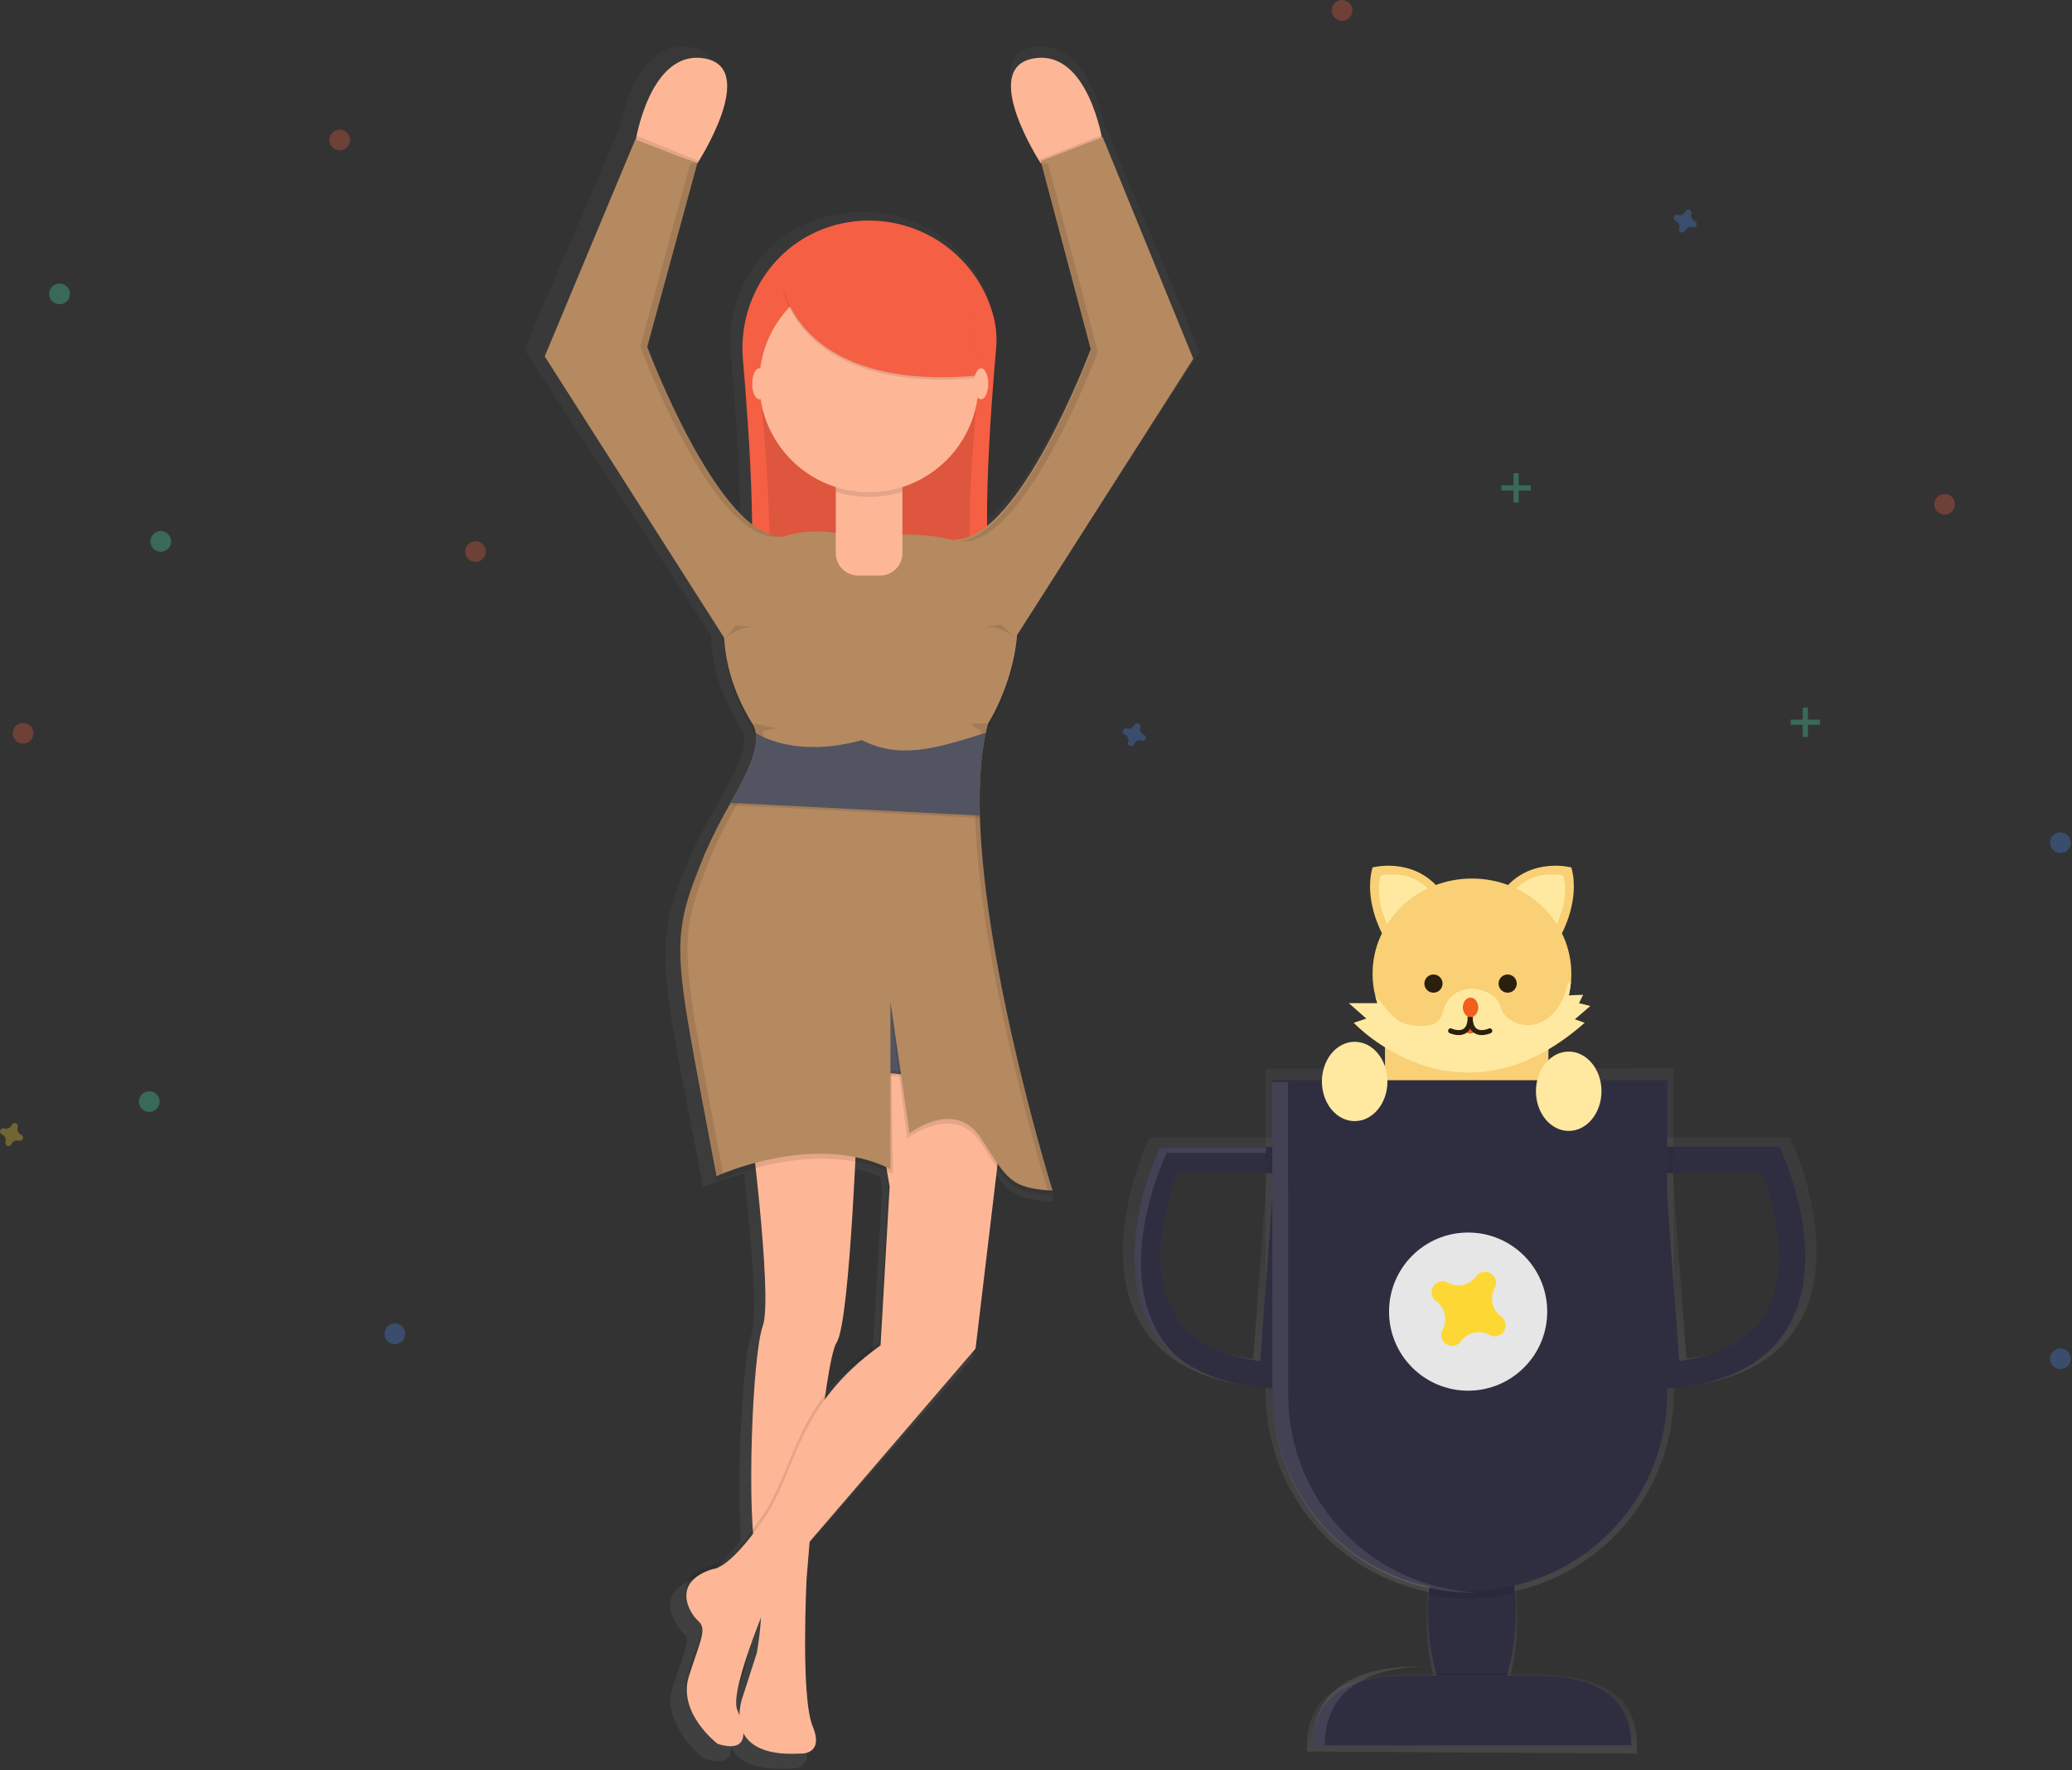 <?xml version="1.0" encoding="UTF-8"?> <svg xmlns="http://www.w3.org/2000/svg" width="831" height="710" viewBox="0 0 831 710" fill="none"><rect x="0" y="0" width="831" height="710" fill="#333333" stroke="none"/><g clip-path="url(#clip0_642_58)"><g opacity="0.7"><path d="M392.11 327.34C392.07 325.894 392.043 324.464 392.03 323.05C391.896 313.814 392.764 304.59 394.62 295.54C394.91 294.24 395.23 292.97 395.62 291.73C400.95 283.34 407.28 268.21 407.84 253.58L481.26 141.23L443.4 50.93L442.87 50.17C440.99 41.59 433.67 15.63 414.51 18.88C394.15 22.33 412.32 53.36 416.63 60.25C417.17 61.12 417.5 61.6 417.5 61.6L417.74 61.52V61.6H417.48L438.26 137.74C436.35 142.64 416.49 192.57 395.08 209.3C394.87 183.16 397.7 149.82 398.85 137.42C399.279 133.042 398.94 128.622 397.85 124.36C391.92 101.68 370.85 84.91 345.72 84.91C338.949 84.908 332.236 86.159 325.92 88.6C315.433 92.673 306.555 100.046 300.626 109.606C294.696 119.167 292.037 130.396 293.05 141.6C294.35 156.16 296.71 185.44 296.88 208.7C274.19 191.47 253.1 136.4 253.1 136.4L274.02 61.6C274.02 61.6 299.92 22.76 277.02 18.88C257.72 15.61 250.43 41.97 248.62 50.36L248.13 51.9L210.26 140.26L285.19 254.85C285.38 266.6 289.19 279.53 296.94 291.74C297.673 292.903 298.172 294.197 298.41 295.55C298.495 296.007 298.555 296.467 298.59 296.93C298.2 303.93 293.37 312.61 287.95 322.14C284.13 328.85 280.04 335.97 277.01 343.19C270.01 359.82 266.72 369.19 266.88 383.19C266.68 400.12 271.88 423.47 281.99 476.19C287.309 473.987 292.784 472.182 298.37 470.79C301.1 494.96 304.13 527.89 301.37 535.22C297.71 545.07 295.37 592.58 297.17 617.93C285.17 633.44 279.94 632.93 279.94 632.93C266.94 636.82 267.62 644.63 270.39 649.81C271.275 651.917 272.598 653.812 274.27 655.37C274.647 655.694 274.983 656.064 275.27 656.47C276.18 659.67 273.78 664.69 269.86 676.47C267.96 682.19 269.19 687.54 271.47 691.98C275.06 700.05 282.47 705.51 282.47 705.51C290.6 707.94 293.26 705.39 293.23 701.07C295.88 706.14 302.41 710.31 317.15 709.47C317.15 709.47 327.24 710.13 322.15 698.25C317.06 686.37 319.63 638.19 319.63 638.19C319.63 638.19 320.11 632.19 320.91 623.1L390.26 544.5L399.26 470.8C405.02 478.94 408.94 481.32 422.41 482.05C422.41 482.05 422.19 481.36 421.79 480.05H422.41C422.41 480.05 393.91 390.78 392.11 327.34ZM340.11 468.29C344.488 469.065 348.77 470.312 352.88 472.01L353.78 477.18L350 541.86C341.533 547.598 333.99 554.591 327.63 562.6C329.17 552.14 330.79 544.15 332.31 541.85C336.06 536.19 338.71 495.34 340.07 468.29H340.11ZM293.26 685.73C292.254 688.38 291.726 691.187 291.7 694.02C291.41 693.24 291.08 692.45 290.7 691.67C288.37 686.39 295.13 667.59 300.7 653.92C300.407 658.847 299.803 663.75 298.89 668.6L293.26 685.73Z" fill="url(#paint0_linear_642_58)"></path></g><path d="M442.26 56.91C442.26 56.91 436.52 19.62 414.53 23.45C392.54 27.28 417.4 65.52 417.4 65.52L442.26 56.91Z" fill="#FDB797"></path><path d="M254.84 56.91C254.84 56.91 260.58 19.62 282.57 23.45C304.56 27.28 279.7 65.52 279.7 65.52L254.84 56.91Z" fill="#FDB797"></path><path d="M382.95 395.36H335.15V432.65H382.95V395.36Z" fill="#535461"></path><path d="M399.48 140.16C399.904 135.852 399.593 131.503 398.56 127.3C396.738 120.197 393.426 113.564 388.843 107.84C384.26 102.117 378.511 97.434 371.979 94.103C365.447 90.773 358.28 88.871 350.956 88.524C343.632 88.177 336.318 89.392 329.5 92.09C308.6 100.39 296.01 121.86 297.96 144.26C300.17 169.6 305.53 240.21 296.96 243.34C342.85 227.09 365.8 226.13 400.21 243.34C391.91 230.97 397.72 159.6 399.48 140.16Z" fill="#F55F44"></path><g opacity="0.1"><path d="M391.93 158.95C392.29 155.543 392.022 152.1 391.14 148.79C386.26 131.15 369.06 118.1 348.53 118.1C342.997 118.088 337.505 119.056 332.31 120.96C314.51 127.52 303.78 144.48 305.44 162.18C307.32 182.18 311.89 237.99 304.55 240.47C343.64 227.63 363.19 226.87 392.55 240.47C385.49 230.7 390.44 174.27 391.93 158.95Z" fill="black"></path></g><path d="M299.93 442.2C299.93 442.2 310.21 520.2 305.93 531.87C301.65 543.54 299.28 609.2 303.51 625.44C307.74 641.68 303.51 663.13 303.51 663.13L298.07 680.02C298.07 680.02 287.79 705.36 321.07 703.41C321.07 703.41 330.75 704.06 325.91 692.41C321.07 680.76 323.49 633.28 323.49 633.28C323.49 633.28 330.14 546.86 335.59 538.41C341.04 529.96 344.06 442.24 344.06 442.24L299.93 442.2Z" fill="#FDB797"></path><path opacity="0.1" d="M287.26 698.23C287.26 698.23 270.93 685.88 275.77 670.94C280.61 656 283.03 652.1 279.4 648.85C275.77 645.6 268.51 633.25 285.4 628.06C285.4 628.06 291.4 628.71 305.4 608.57C319.4 588.43 318.1 563.08 352.59 538.39L356.22 474.71L348.33 428.6L403.38 433.15L390.68 539.72L310.82 632.6C310.82 632.6 291.46 676.14 295.09 684.6C298.72 693.06 299.93 702.12 287.26 698.23Z" fill="black"></path><path d="M287.83 699.53C287.83 699.53 271.5 687.18 276.34 672.24C281.18 657.3 283.6 653.4 279.97 650.15C276.34 646.9 269.08 634.55 285.97 629.36C285.97 629.36 291.97 630.01 305.97 609.87C319.97 589.73 318.67 564.38 353.16 539.69L356.79 476.01L348.93 429.87L403.98 434.42L391.26 540.97L311.42 633.9C311.42 633.9 292.06 677.44 295.69 685.9C299.32 694.36 300.54 703.42 287.83 699.53Z" fill="#FDB797"></path><path opacity="0.1" d="M422.15 479.49C404.94 478.49 403.98 474.71 393.47 458.49C382.96 442.27 363.83 456.58 363.83 456.58L357.14 404L358.14 470.92C327.55 455.62 287.39 473.79 287.39 473.79C270.14 381.97 267.86 380.6 282.56 344.69C285.654 337.582 289.16 330.66 293.06 323.96C299.12 313.02 304.43 303.18 303.06 295.86C302.834 294.531 302.355 293.258 301.65 292.11C278.12 254.01 292.17 208.75 336.36 215.92C338.61 216.28 339.89 216.58 339.89 216.58H357.1C426.89 212.76 408.73 272.03 396.3 292.11C395.97 293.32 395.66 294.58 395.38 295.86C393.3 305.34 392.63 316.71 392.97 329.08C394.74 391.53 422.15 479.49 422.15 479.49Z" fill="black"></path><path d="M422.15 477.6C404.94 476.6 403.98 472.82 393.47 456.6C382.96 440.38 364.79 454.6 364.79 454.6L357.14 402.021V468.941C326.55 453.641 287.35 471.811 287.35 471.811C270.14 380.031 267.87 378.671 282.57 342.741C285.664 335.632 289.17 328.711 293.07 322.01C299.13 311.07 304.44 301.23 303.07 293.91C302.843 292.582 302.365 291.309 301.66 290.16C278.13 252.06 292.18 206.8 336.37 213.97C338.62 214.33 339.9 214.63 339.9 214.63H357.11C426.9 210.81 408.74 270.08 396.31 290.16C395.98 291.37 395.67 292.63 395.39 293.91C393.31 303.39 392.64 314.76 392.98 327.13C394.74 389.6 422.15 477.6 422.15 477.6Z" fill="#B58A61"></path><path d="M335.15 180.24H361.92V221.88C361.92 224.267 360.972 226.556 359.284 228.244C357.597 229.932 355.307 230.88 352.92 230.88H344.2C341.813 230.88 339.524 229.932 337.836 228.244C336.149 226.556 335.2 224.267 335.2 221.88V180.24H335.15Z" fill="#FDB797"></path><path d="M406.59 256.84L478.59 143.91L442.26 55L417.37 64.6L437.45 140.13C437.45 140.13 408.77 217 382.95 216.33L406.59 256.84Z" fill="#B58A61"></path><path opacity="0.1" d="M335.15 197.28C343.858 200.055 353.213 200.055 361.92 197.28V182.16H335.15V197.28Z" fill="black"></path><path d="M348.53 197.45C372.819 197.45 392.51 177.76 392.51 153.47C392.51 129.181 372.819 109.49 348.53 109.49C324.24 109.49 304.55 129.181 304.55 153.47C304.55 177.76 324.24 197.45 348.53 197.45Z" fill="#FDB797"></path><g opacity="0.1"><path d="M314.11 116.19C314.11 116.19 320.8 158.26 392.51 151.56L389.64 126.7L366.7 106.6H339.93L314.11 116.19Z" fill="black"></path></g><path d="M314.11 115.23C314.11 115.23 320.8 157.3 392.51 150.6L389.64 125.74L366.69 105.66H339.93L314.11 115.23Z" fill="#F55F44"></path><path d="M393.47 160.16C395.055 160.16 396.34 157.38 396.34 153.95C396.34 150.521 395.055 147.74 393.47 147.74C391.885 147.74 390.6 150.521 390.6 153.95C390.6 157.38 391.885 160.16 393.47 160.16Z" fill="#FDB797"></path><path d="M304.55 160.16C306.135 160.16 307.42 157.38 307.42 153.95C307.42 150.521 306.135 147.74 304.55 147.74C302.965 147.74 301.68 150.521 301.68 153.95C301.68 157.38 302.965 160.16 304.55 160.16Z" fill="#FDB797"></path><path d="M290.47 255.89L218.47 142.96L254.8 55.96L279.66 65.52L259.58 139.14C259.58 139.14 288.26 216.01 314.08 215.34L290.47 255.89Z" fill="#B58A61"></path><g opacity="0.1"><path d="M389.64 290.19C389.31 291.4 393.78 292.66 393.5 293.94C391.42 303.42 390.75 314.79 391.09 327.16C392.78 388.31 419.09 473.89 420.19 477.45L422.19 477.58C422.19 477.58 394.78 389.58 393.05 327.16C392.71 314.79 393.37 303.42 395.46 293.94C395.74 292.66 396.04 291.41 396.38 290.19H389.64Z" fill="black"></path></g><path opacity="0.1" d="M393.01 328.12L293.06 323C299.12 312.06 304.43 302.22 303.06 294.9C303.06 294.9 332.31 314.9 395.38 294.9C393.33 304.38 392.66 315.75 393.01 328.12Z" fill="black"></path><g opacity="0.1"><path d="M285.45 342.77C288.544 335.662 292.05 328.741 295.95 322.04C302.01 311.1 307.32 301.26 305.95 293.94C305.71 292.6 313.53 292.1 312.16 292.1C309.27 292.1 304.51 290.19 301.66 290.19C300.3 290.19 302.84 292.6 303.07 293.94C304.4 301.26 299.07 311.1 293.07 322.04C289.17 328.741 285.664 335.662 282.57 342.77C267.87 378.7 270.14 380.06 287.35 471.84C287.35 471.84 288.3 471.4 290.01 470.72C273.01 380.06 270.81 378.6 285.45 342.77Z" fill="black"></path></g><path d="M393.01 327.16L293.06 322.05C299.12 311.11 304.43 301.27 303.06 293.95C303.06 293.95 317.9 304.54 345.62 296.89C360.92 304.54 374.76 300.48 395.37 293.95C393.33 303.42 392.66 314.79 393.01 327.16Z" fill="#535461"></path><path opacity="0.1" d="M290.69 256.25L294.99 250.99L304.07 251.47C301.629 251.278 299.175 251.605 296.869 252.429C294.563 253.252 292.457 254.555 290.69 256.25Z" fill="black"></path><path opacity="0.1" d="M407.33 256.25L401.59 250.51L393.94 251.51C396.38 251.311 398.835 251.631 401.142 252.448C403.45 253.265 405.559 254.56 407.33 256.25Z" fill="black"></path><path opacity="0.1" d="M357.14 431.53L360.96 431.69L361.43 430.57L357.14 430.53V431.53Z" fill="black"></path><path opacity="0.1" d="M254.84 55.95L255.31 54.44L280.29 64.58L279.7 65.52L254.84 55.95Z" fill="black"></path><path opacity="0.1" d="M441.72 54.25L416.54 64.18L417.37 64.56L442.23 55L441.72 54.25Z" fill="black"></path><path opacity="0.1" d="M259.62 139.13L279.7 65.51H276.83L256.75 139.13C256.75 139.13 285.43 216 311.25 215.33H314.12C288.26 216.01 259.62 139.13 259.62 139.13Z" fill="black"></path><path opacity="0.1" d="M437.45 141.05L417.37 65.519H420.26L440.34 141.05C440.34 141.05 411.66 217.92 385.84 217.25H382.97C408.76 217.92 437.45 141.05 437.45 141.05Z" fill="black"></path><path d="M590.33 693.27C600.376 693.27 608.52 673.275 608.52 648.61C608.52 623.945 600.376 603.95 590.33 603.95C580.284 603.95 572.14 623.945 572.14 648.61C572.14 673.275 580.284 693.27 590.33 693.27Z" fill="url(#paint1_linear_642_58)"></path><path d="M656.52 703.4L524.2 702.6V700.37C524.2 676.62 543.44 671.82 567.2 671.81H613.51C637.26 671.81 656.51 676.58 656.51 700.33L656.52 703.4Z" fill="url(#paint2_linear_642_58)"></path><path d="M512.62 556.87L507.21 556.48C483.26 554.76 466.59 546.29 457.64 531.29C440.54 502.64 458.82 461.29 459.64 459.53L461.08 456.33H520.08L512.62 556.87ZM468.26 467.2C464.61 476.83 455.26 506.05 467.02 525.75C473.4 536.42 485.36 542.92 502.62 545.11L508.36 467.18L468.26 467.2Z" fill="url(#paint3_linear_642_58)"></path><path d="M666.32 556.81L658.83 456.26H717.83L719.27 459.46C720.06 461.21 738.37 502.55 721.27 531.21C712.33 546.21 695.66 554.7 671.72 556.44L666.32 556.81ZM670.54 467.12L676.35 545.04C693.61 542.84 705.56 536.33 711.94 525.65C723.7 505.94 714.31 476.73 710.65 467.1L670.54 467.12Z" fill="url(#paint4_linear_642_58)"></path><path d="M589.5 640.34C567.788 640.348 546.963 631.731 531.604 616.385C516.245 601.039 507.611 580.221 507.6 558.51L507.54 428.68L671.26 428.6L671.32 558.43C671.331 580.141 662.717 600.968 647.373 616.329C632.029 631.689 611.212 640.326 589.5 640.34Z" fill="url(#paint5_linear_642_58)"></path><path d="M596.02 385.79H580.47C566.663 385.79 555.47 396.983 555.47 410.79V450.74C555.47 464.547 566.663 475.74 580.47 475.74H596.02C609.827 475.74 621.02 464.547 621.02 450.74V410.79C621.02 396.983 609.827 385.79 596.02 385.79Z" fill="#F9D075"></path><path d="M554.261 374.36C554.261 374.36 546.821 360.87 550.471 347.96C550.471 347.96 566.19 343.75 576.86 356.1L554.261 374.36Z" fill="#F9D075"></path><path d="M556.55 370.89C556.55 370.89 551.02 360.89 553.73 351.25C553.73 351.25 565.42 348.12 573.36 357.31L556.55 370.89Z" fill="#FFE9A1"></path><path d="M624.14 370.89C624.14 370.89 629.67 360.89 626.96 351.25C626.96 351.25 615.27 348.12 607.33 357.31L624.14 370.89Z" fill="#FFE9A1"></path><path d="M626.42 374.36C626.42 374.36 633.86 360.87 630.21 347.96C630.21 347.96 614.49 343.75 603.82 356.1L626.42 374.36Z" fill="#F9D075"></path><path d="M624.14 370.89C624.14 370.89 629.67 360.89 626.96 351.25C626.96 351.25 615.27 348.12 607.33 357.31L624.14 370.89Z" fill="#FFE9A1"></path><path d="M630.201 390.6C630.201 391.667 630.154 392.727 630.06 393.78C628.37 413.38 611.231 428.78 590.341 428.78C571.641 428.78 555.941 416.44 551.641 399.78C550.869 396.778 550.479 393.69 550.48 390.59C550.48 369.51 568.331 352.41 590.341 352.41C612.351 352.41 630.201 369.54 630.201 390.6Z" fill="#F9D075"></path><path d="M556.38 408.87L553.38 402.41H540.98L547.98 408.59L542.93 410.27C542.93 410.27 584.75 455.18 635.56 410.27L631.63 408.87L637.81 403.54L633.26 402.41L634.94 399.04L628.161 399.32L620.341 413.91L594.26 425.43L556.38 408.87Z" fill="#FFE9A1"></path><path d="M604.66 398.2C606.676 398.2 608.31 396.566 608.31 394.55C608.31 392.535 606.676 390.9 604.66 390.9C602.644 390.9 601.01 392.535 601.01 394.55C601.01 396.566 602.644 398.2 604.66 398.2Z" fill="#2B1F0E"></path><path d="M574.91 398.2C576.926 398.2 578.56 396.566 578.56 394.55C578.56 392.535 576.926 390.9 574.91 390.9C572.894 390.9 571.26 392.535 571.26 394.55C571.26 396.566 572.894 398.2 574.91 398.2Z" fill="#2B1F0E"></path><path d="M630.07 393.8C628.38 413.4 611.24 428.8 590.35 428.8C571.65 428.8 555.95 416.46 551.65 399.8C553.65 401.62 555.44 404.26 557.04 405.98C558.202 407.349 559.548 408.55 561.04 409.55C563.49 411.05 566.47 411.4 569.34 411.55C571.93 411.65 574.81 411.49 576.66 409.67C578.51 407.85 578.72 405.2 579.78 402.94C580.596 401.311 581.79 399.901 583.262 398.828C584.733 397.755 586.44 397.049 588.24 396.77C591.874 396.259 595.566 397.165 598.55 399.3C599.359 399.828 600.058 400.507 600.61 401.3C601.187 402.396 601.66 403.545 602.02 404.73C604.33 410.33 611.79 412.58 617.42 410.34C623.05 408.1 626.78 402.45 628.17 396.55C628.43 395.38 628.98 393.92 630.07 393.8Z" fill="#FFE9A1"></path><path d="M589.78 412.52L588.1 414.2C588.581 414.434 589.109 414.556 589.645 414.556C590.18 414.556 590.708 414.434 591.19 414.2L589.78 412.52Z" fill="#F25F1D"></path><path d="M581.78 413.5C581.78 413.5 589.64 417.15 589.64 407.89" stroke="#2B1F0E" stroke-width="2" stroke-miterlimit="10" stroke-linecap="round"></path><path d="M597.5 413.5C597.5 413.5 589.64 417.15 589.64 407.89" stroke="#2B1F0E" stroke-width="2" stroke-miterlimit="10" stroke-linecap="round"></path><path d="M589.78 408.02C591.487 408.02 592.87 406.261 592.87 404.09C592.87 401.92 591.487 400.16 589.78 400.16C588.074 400.16 586.69 401.92 586.69 404.09C586.69 406.261 588.074 408.02 589.78 408.02Z" fill="#F25F1D"></path><path d="M590.31 689.3C600.03 689.3 607.91 669.959 607.91 646.1C607.91 622.242 600.03 602.9 590.31 602.9C580.59 602.9 572.71 622.242 572.71 646.1C572.71 669.959 580.59 689.3 590.31 689.3Z" fill="#2F2E41"></path><path d="M515.13 557.36L509.9 556.98C486.74 555.32 470.6 547.12 461.9 532.61C445.36 504.89 463.04 464.89 463.8 463.2L465.19 460.1H522.24L515.13 557.36ZM472.18 470.6C468.65 479.91 459.59 508.18 470.98 527.24C477.15 537.56 488.72 543.85 505.42 545.97L510.97 470.6H472.18Z" fill="#2F2E41"></path><path d="M663.81 557.29L656.56 460.02H713.61L715.01 463.12C715.77 464.81 733.49 504.8 717.01 532.53C708.37 547.04 692.24 555.25 669.08 556.94L663.81 557.29ZM667.89 470.53L673.51 545.91C690.2 543.78 701.77 537.48 707.93 527.15C719.31 508.08 710.22 479.83 706.68 470.51L667.89 470.53Z" fill="#2F2E41"></path><g opacity="0.1"><path d="M464.65 535C448.11 507.28 465.79 467.28 466.55 465.59L467.94 462.49H507.69L507.86 460.24H465.23L463.84 463.34C463.08 465.03 445.4 505.04 461.94 532.75C464.744 537.455 468.42 541.582 472.77 544.91C469.583 542.032 466.845 538.691 464.65 535Z" fill="white"></path></g><path opacity="0.05" d="M668.62 460.02L671.14 460.14L670.92 470.4L668.63 470.53L668.62 460.02Z" fill="black"></path><path opacity="0.05" d="M510.28 460.09H507.56V470.6H510.28V460.09Z" fill="black"></path><path opacity="0.1" d="M590.26 606.06C581.9 606.06 574.91 620.38 573.12 639.57C578.497 640.696 583.976 641.263 589.47 641.26C595.5 641.275 601.512 640.604 607.39 639.26C605.57 620.2 598.6 606.05 590.26 606.06Z" fill="black"></path><path d="M510.26 433.31H668.66V558.9C668.66 569.3 666.611 579.599 662.631 589.208C658.651 598.817 652.817 607.548 645.463 614.902C638.108 622.257 629.377 628.091 619.768 632.071C610.159 636.051 599.86 638.1 589.46 638.1C568.455 638.1 548.31 629.755 533.457 614.902C518.604 600.05 510.26 579.905 510.26 558.9V433.31Z" fill="#2F2E41"></path><path opacity="0.1" d="M516.63 559.65L516.58 434.06H510.26L510.31 559.65C510.32 580.653 518.673 600.792 533.532 615.637C548.39 630.482 568.536 638.818 589.54 638.81C590.6 638.81 591.65 638.81 592.7 638.74C572.26 637.934 552.925 629.25 538.745 614.507C524.565 599.763 516.64 580.105 516.63 559.65Z" fill="white"></path><path opacity="0.1" d="M605.37 671.1H575.26C578.35 683.57 583.94 691.9 590.32 691.89C596.7 691.88 602.26 683.6 605.37 671.1Z" fill="black"></path><path d="M654.33 700.07L526.33 700.12C526.33 679.19 543.33 672.21 564.21 672.21H616.41C637.34 672.21 654.32 679.21 654.32 700.09L654.33 700.07Z" fill="#2F2E41"></path><path opacity="0.1" d="M572.88 668.51H567.88C544.88 668.51 526.29 677.15 526.3 700.13H531.3C531.26 677.15 549.9 668.52 572.88 668.51Z" fill="white"></path><path d="M588.81 557.85C606.328 557.85 620.53 543.649 620.53 526.13C620.53 508.612 606.328 494.41 588.81 494.41C571.291 494.41 557.09 508.612 557.09 526.13C557.09 543.649 571.291 557.85 588.81 557.85Z" fill="#E6E6E6"></path><path d="M629.15 453.65C636.407 453.65 642.29 446.527 642.29 437.74C642.29 428.953 636.407 421.83 629.15 421.83C621.893 421.83 616.01 428.953 616.01 437.74C616.01 446.527 621.893 453.65 629.15 453.65Z" fill="#FFE9A1"></path><path d="M543.31 449.72C550.567 449.72 556.45 442.597 556.45 433.81C556.45 425.024 550.567 417.9 543.31 417.9C536.053 417.9 530.17 425.024 530.17 433.81C530.17 442.597 536.053 449.72 543.31 449.72Z" fill="#FFE9A1"></path><g opacity="0.3"><path d="M609.08 189.82H607V201.6H609.08V189.82Z" fill="#47E6B1"></path><path d="M613.931 196.75V194.67H602.151V196.75H613.931Z" fill="#47E6B1"></path></g><g opacity="0.3"><path d="M725.08 283.82H723V295.6H725.08V283.82Z" fill="#47E6B1"></path><path d="M729.931 290.75V288.67H718.151V290.75H729.931Z" fill="#47E6B1"></path></g><path opacity="0.3" d="M679.77 88.75C679.197 88.5 678.736 88.048 678.474 87.48C678.212 86.912 678.168 86.268 678.35 85.67C678.381 85.579 678.401 85.485 678.41 85.39C678.424 85.118 678.351 84.848 678.201 84.62C678.051 84.393 677.833 84.219 677.577 84.124C677.322 84.029 677.043 84.018 676.781 84.093C676.519 84.168 676.287 84.324 676.12 84.54C676.064 84.617 676.017 84.701 675.98 84.79C675.73 85.363 675.278 85.824 674.711 86.086C674.143 86.348 673.498 86.392 672.9 86.21C672.81 86.179 672.716 86.159 672.62 86.15C672.348 86.136 672.079 86.209 671.851 86.359C671.623 86.509 671.449 86.727 671.354 86.983C671.26 87.238 671.249 87.517 671.324 87.779C671.398 88.041 671.555 88.273 671.77 88.44C671.848 88.496 671.932 88.543 672.02 88.58C672.593 88.83 673.055 89.282 673.317 89.85C673.578 90.417 673.622 91.062 673.44 91.66C673.409 91.751 673.389 91.844 673.38 91.94C673.366 92.212 673.439 92.481 673.589 92.709C673.739 92.937 673.958 93.111 674.213 93.206C674.469 93.3 674.748 93.311 675.01 93.237C675.272 93.162 675.503 93.005 675.67 92.79C675.727 92.712 675.774 92.628 675.81 92.54C676.06 91.967 676.512 91.505 677.08 91.243C677.648 90.982 678.292 90.938 678.89 91.12C678.981 91.151 679.075 91.171 679.17 91.18C679.442 91.194 679.712 91.121 679.94 90.971C680.167 90.821 680.341 90.602 680.436 90.347C680.531 90.091 680.542 89.812 680.467 89.55C680.392 89.288 680.236 89.057 680.02 88.89C679.943 88.834 679.859 88.787 679.77 88.75Z" fill="#4D8AF0"></path><path opacity="0.3" d="M458.77 294.75C458.197 294.5 457.736 294.048 457.474 293.48C457.212 292.912 457.168 292.268 457.35 291.67C457.381 291.579 457.401 291.485 457.41 291.39C457.424 291.118 457.351 290.848 457.201 290.62C457.051 290.393 456.833 290.219 456.577 290.124C456.322 290.029 456.043 290.018 455.781 290.093C455.519 290.168 455.287 290.324 455.12 290.54C455.064 290.617 455.017 290.701 454.98 290.79C454.73 291.363 454.278 291.824 453.711 292.086C453.143 292.348 452.498 292.392 451.9 292.21C451.81 292.179 451.716 292.159 451.62 292.15C451.348 292.136 451.079 292.209 450.851 292.359C450.623 292.509 450.449 292.727 450.354 292.983C450.26 293.238 450.249 293.517 450.324 293.779C450.398 294.041 450.555 294.273 450.77 294.44C450.848 294.496 450.932 294.543 451.02 294.58C451.593 294.83 452.055 295.282 452.317 295.85C452.578 296.417 452.622 297.062 452.44 297.66C452.409 297.75 452.389 297.844 452.38 297.94C452.366 298.212 452.439 298.482 452.589 298.709C452.739 298.937 452.958 299.111 453.213 299.206C453.469 299.301 453.748 299.311 454.01 299.237C454.272 299.162 454.503 299.005 454.67 298.79C454.727 298.712 454.774 298.628 454.81 298.54C455.06 297.967 455.512 297.505 456.08 297.244C456.648 296.982 457.292 296.938 457.89 297.12C457.981 297.151 458.075 297.171 458.17 297.18C458.442 297.194 458.712 297.121 458.94 296.971C459.167 296.821 459.341 296.602 459.436 296.347C459.531 296.091 459.542 295.812 459.467 295.55C459.392 295.288 459.236 295.057 459.02 294.89C458.943 294.833 458.859 294.786 458.77 294.75Z" fill="#4D8AF0"></path><path d="M602.061 528.085C600.301 526.825 599.065 524.962 598.588 522.85C598.111 520.738 598.427 518.524 599.476 516.63C599.646 516.345 599.782 516.041 599.881 515.725C600.125 514.813 600.072 513.848 599.729 512.968C599.386 512.089 598.771 511.343 597.974 510.837C597.178 510.331 596.24 510.093 595.299 510.157C594.357 510.221 593.461 510.584 592.74 511.193C592.493 511.415 592.273 511.665 592.085 511.939C590.825 513.699 588.962 514.935 586.85 515.412C584.738 515.889 582.524 515.573 580.63 514.524C580.345 514.354 580.041 514.218 579.725 514.119C578.813 513.875 577.848 513.928 576.968 514.271C576.089 514.614 575.342 515.228 574.837 516.025C574.331 516.822 574.093 517.76 574.157 518.701C574.221 519.643 574.584 520.539 575.193 521.26C575.415 521.507 575.665 521.726 575.939 521.915C577.699 523.175 578.935 525.038 579.412 527.15C579.888 529.262 579.573 531.476 578.524 533.37C578.354 533.655 578.218 533.958 578.119 534.275C577.875 535.187 577.928 536.152 578.271 537.031C578.614 537.911 579.229 538.657 580.025 539.163C580.822 539.669 581.759 539.907 582.701 539.843C583.643 539.779 584.539 539.416 585.26 538.807C585.507 538.585 585.726 538.334 585.915 538.061C587.175 536.301 589.038 535.065 591.15 534.588C593.262 534.111 595.476 534.427 597.37 535.476C597.655 535.646 597.958 535.782 598.275 535.881C599.186 536.125 600.152 536.072 601.031 535.729C601.911 535.386 602.657 534.771 603.163 533.975C603.669 533.178 603.907 532.24 603.843 531.299C603.779 530.357 603.416 529.461 602.807 528.74C602.585 528.493 602.334 528.273 602.061 528.085Z" fill="#FDD835"></path><path opacity="0.3" d="M8.52 455.21C7.947 454.96 7.486 454.508 7.224 453.94C6.962 453.372 6.918 452.728 7.1 452.13C7.131 452.039 7.151 451.945 7.16 451.85C7.174 451.578 7.101 451.308 6.951 451.08C6.801 450.853 6.583 450.679 6.327 450.584C6.072 450.489 5.793 450.478 5.531 450.553C5.269 450.628 5.037 450.784 4.87 451C4.814 451.077 4.767 451.161 4.73 451.25C4.48 451.823 4.028 452.284 3.461 452.546C2.893 452.808 2.248 452.852 1.65 452.67C1.56 452.639 1.466 452.619 1.37 452.61C1.098 452.596 0.829 452.669 0.601 452.819C0.373 452.969 0.199 453.187 0.104 453.443C0.01 453.698 -0.001 453.977 0.074 454.239C0.148 454.501 0.305 454.733 0.52 454.9C0.598 454.956 0.682 455.003 0.77 455.04C1.343 455.29 1.805 455.742 2.067 456.309C2.328 456.877 2.372 457.522 2.19 458.12C2.159 458.21 2.139 458.304 2.13 458.4C2.116 458.672 2.189 458.941 2.339 459.169C2.489 459.397 2.708 459.571 2.963 459.666C3.219 459.76 3.498 459.771 3.76 459.696C4.022 459.622 4.253 459.465 4.42 459.25C4.477 459.172 4.524 459.088 4.56 459C4.81 458.427 5.262 457.965 5.83 457.703C6.398 457.442 7.042 457.398 7.64 457.58C7.731 457.611 7.825 457.631 7.92 457.64C8.192 457.654 8.462 457.581 8.69 457.431C8.917 457.281 9.091 457.062 9.186 456.807C9.281 456.551 9.292 456.272 9.217 456.01C9.142 455.748 8.986 455.517 8.77 455.35C8.693 455.293 8.609 455.246 8.52 455.21Z" fill="#FDD835"></path><path opacity="0.3" d="M190.7 225.41C192.998 225.41 194.86 223.547 194.86 221.25C194.86 218.952 192.998 217.09 190.7 217.09C188.403 217.09 186.54 218.952 186.54 221.25C186.54 223.547 188.403 225.41 190.7 225.41Z" fill="#F55F44"></path><path opacity="0.3" d="M538.25 8.32C540.547 8.32 542.41 6.457 542.41 4.16C542.41 1.863 540.547 0 538.25 0C535.952 0 534.09 1.863 534.09 4.16C534.09 6.457 535.952 8.32 538.25 8.32Z" fill="#F55F44"></path><path opacity="0.3" d="M136.25 60.32C138.547 60.32 140.41 58.458 140.41 56.16C140.41 53.862 138.547 52 136.25 52C133.952 52 132.09 53.862 132.09 56.16C132.09 58.458 133.952 60.32 136.25 60.32Z" fill="#F55F44"></path><path opacity="0.3" d="M9.25 298.32C11.547 298.32 13.41 296.458 13.41 294.16C13.41 291.862 11.547 290 9.25 290C6.952 290 5.09 291.862 5.09 294.16C5.09 296.458 6.952 298.32 9.25 298.32Z" fill="#F55F44"></path><path opacity="0.3" d="M779.9 206.45C782.198 206.45 784.06 204.587 784.06 202.29C784.06 199.992 782.198 198.13 779.9 198.13C777.603 198.13 775.74 199.992 775.74 202.29C775.74 204.587 777.603 206.45 779.9 206.45Z" fill="#F55F44"></path><path opacity="0.3" d="M826.36 342.19C828.658 342.19 830.52 340.328 830.52 338.03C830.52 335.733 828.658 333.87 826.36 333.87C824.063 333.87 822.2 335.733 822.2 338.03C822.2 340.328 824.063 342.19 826.36 342.19Z" fill="#4D8AF0"></path><path opacity="0.3" d="M826.36 549.19C828.658 549.19 830.52 547.328 830.52 545.03C830.52 542.733 828.658 540.87 826.36 540.87C824.063 540.87 822.2 542.733 822.2 545.03C822.2 547.328 824.063 549.19 826.36 549.19Z" fill="#4D8AF0"></path><path opacity="0.3" d="M158.36 539.19C160.658 539.19 162.52 537.328 162.52 535.03C162.52 532.733 160.658 530.87 158.36 530.87C156.063 530.87 154.2 532.733 154.2 535.03C154.2 537.328 156.063 539.19 158.36 539.19Z" fill="#4D8AF0"></path><path opacity="0.3" d="M59.87 446.05C62.167 446.05 64.03 444.188 64.03 441.89C64.03 439.593 62.167 437.73 59.87 437.73C57.572 437.73 55.71 439.593 55.71 441.89C55.71 444.188 57.572 446.05 59.87 446.05Z" fill="#47E6B1"></path><path opacity="0.3" d="M64.48 221.34C66.778 221.34 68.64 219.477 68.64 217.18C68.64 214.882 66.778 213.02 64.48 213.02C62.183 213.02 60.32 214.882 60.32 217.18C60.32 219.477 62.183 221.34 64.48 221.34Z" fill="#47E6B1"></path><path opacity="0.3" d="M23.89 122.06C26.188 122.06 28.05 120.198 28.05 117.9C28.05 115.603 26.188 113.74 23.89 113.74C21.593 113.74 19.73 115.603 19.73 117.9C19.73 120.198 21.593 122.06 23.89 122.06Z" fill="#47E6B1"></path></g><defs><linearGradient id="paint0_linear_642_58" x1="345.76" y1="709.6" x2="345.76" y2="18.6" gradientUnits="userSpaceOnUse"><stop stop-color="#808080" stop-opacity="0.25"></stop><stop offset="0.54" stop-color="#808080" stop-opacity="0.12"></stop><stop offset="1" stop-color="#808080" stop-opacity="0.1"></stop></linearGradient><linearGradient id="paint1_linear_642_58" x1="590.292" y1="693.329" x2="590.261" y2="604.019" gradientUnits="userSpaceOnUse"><stop stop-color="#808080" stop-opacity="0.25"></stop><stop offset="0.54" stop-color="#808080" stop-opacity="0.12"></stop><stop offset="1" stop-color="#808080" stop-opacity="0.1"></stop></linearGradient><linearGradient id="paint2_linear_642_58" x1="590.306" y1="703.489" x2="590.295" y2="671.829" gradientUnits="userSpaceOnUse"><stop stop-color="#808080" stop-opacity="0.25"></stop><stop offset="0.54" stop-color="#808080" stop-opacity="0.12"></stop><stop offset="1" stop-color="#808080" stop-opacity="0.1"></stop></linearGradient><linearGradient id="paint3_linear_642_58" x1="485.174" y1="556.936" x2="485.139" y2="456.386" gradientUnits="userSpaceOnUse"><stop stop-color="#808080" stop-opacity="0.25"></stop><stop offset="0.54" stop-color="#808080" stop-opacity="0.12"></stop><stop offset="1" stop-color="#808080" stop-opacity="0.1"></stop></linearGradient><linearGradient id="paint4_linear_642_58" x1="693.665" y1="556.863" x2="693.63" y2="456.313" gradientUnits="userSpaceOnUse"><stop stop-color="#808080" stop-opacity="0.25"></stop><stop offset="0.54" stop-color="#808080" stop-opacity="0.12"></stop><stop offset="1" stop-color="#808080" stop-opacity="0.1"></stop></linearGradient><linearGradient id="paint5_linear_642_58" x1="589.444" y1="640.399" x2="589.37" y2="428.699" gradientUnits="userSpaceOnUse"><stop stop-color="#808080" stop-opacity="0.25"></stop><stop offset="0.54" stop-color="#808080" stop-opacity="0.12"></stop><stop offset="1" stop-color="#808080" stop-opacity="0.1"></stop></linearGradient><clipPath id="clip0_642_58"><rect width="830.52" height="709.6" fill="white"></rect></clipPath></defs></svg> 